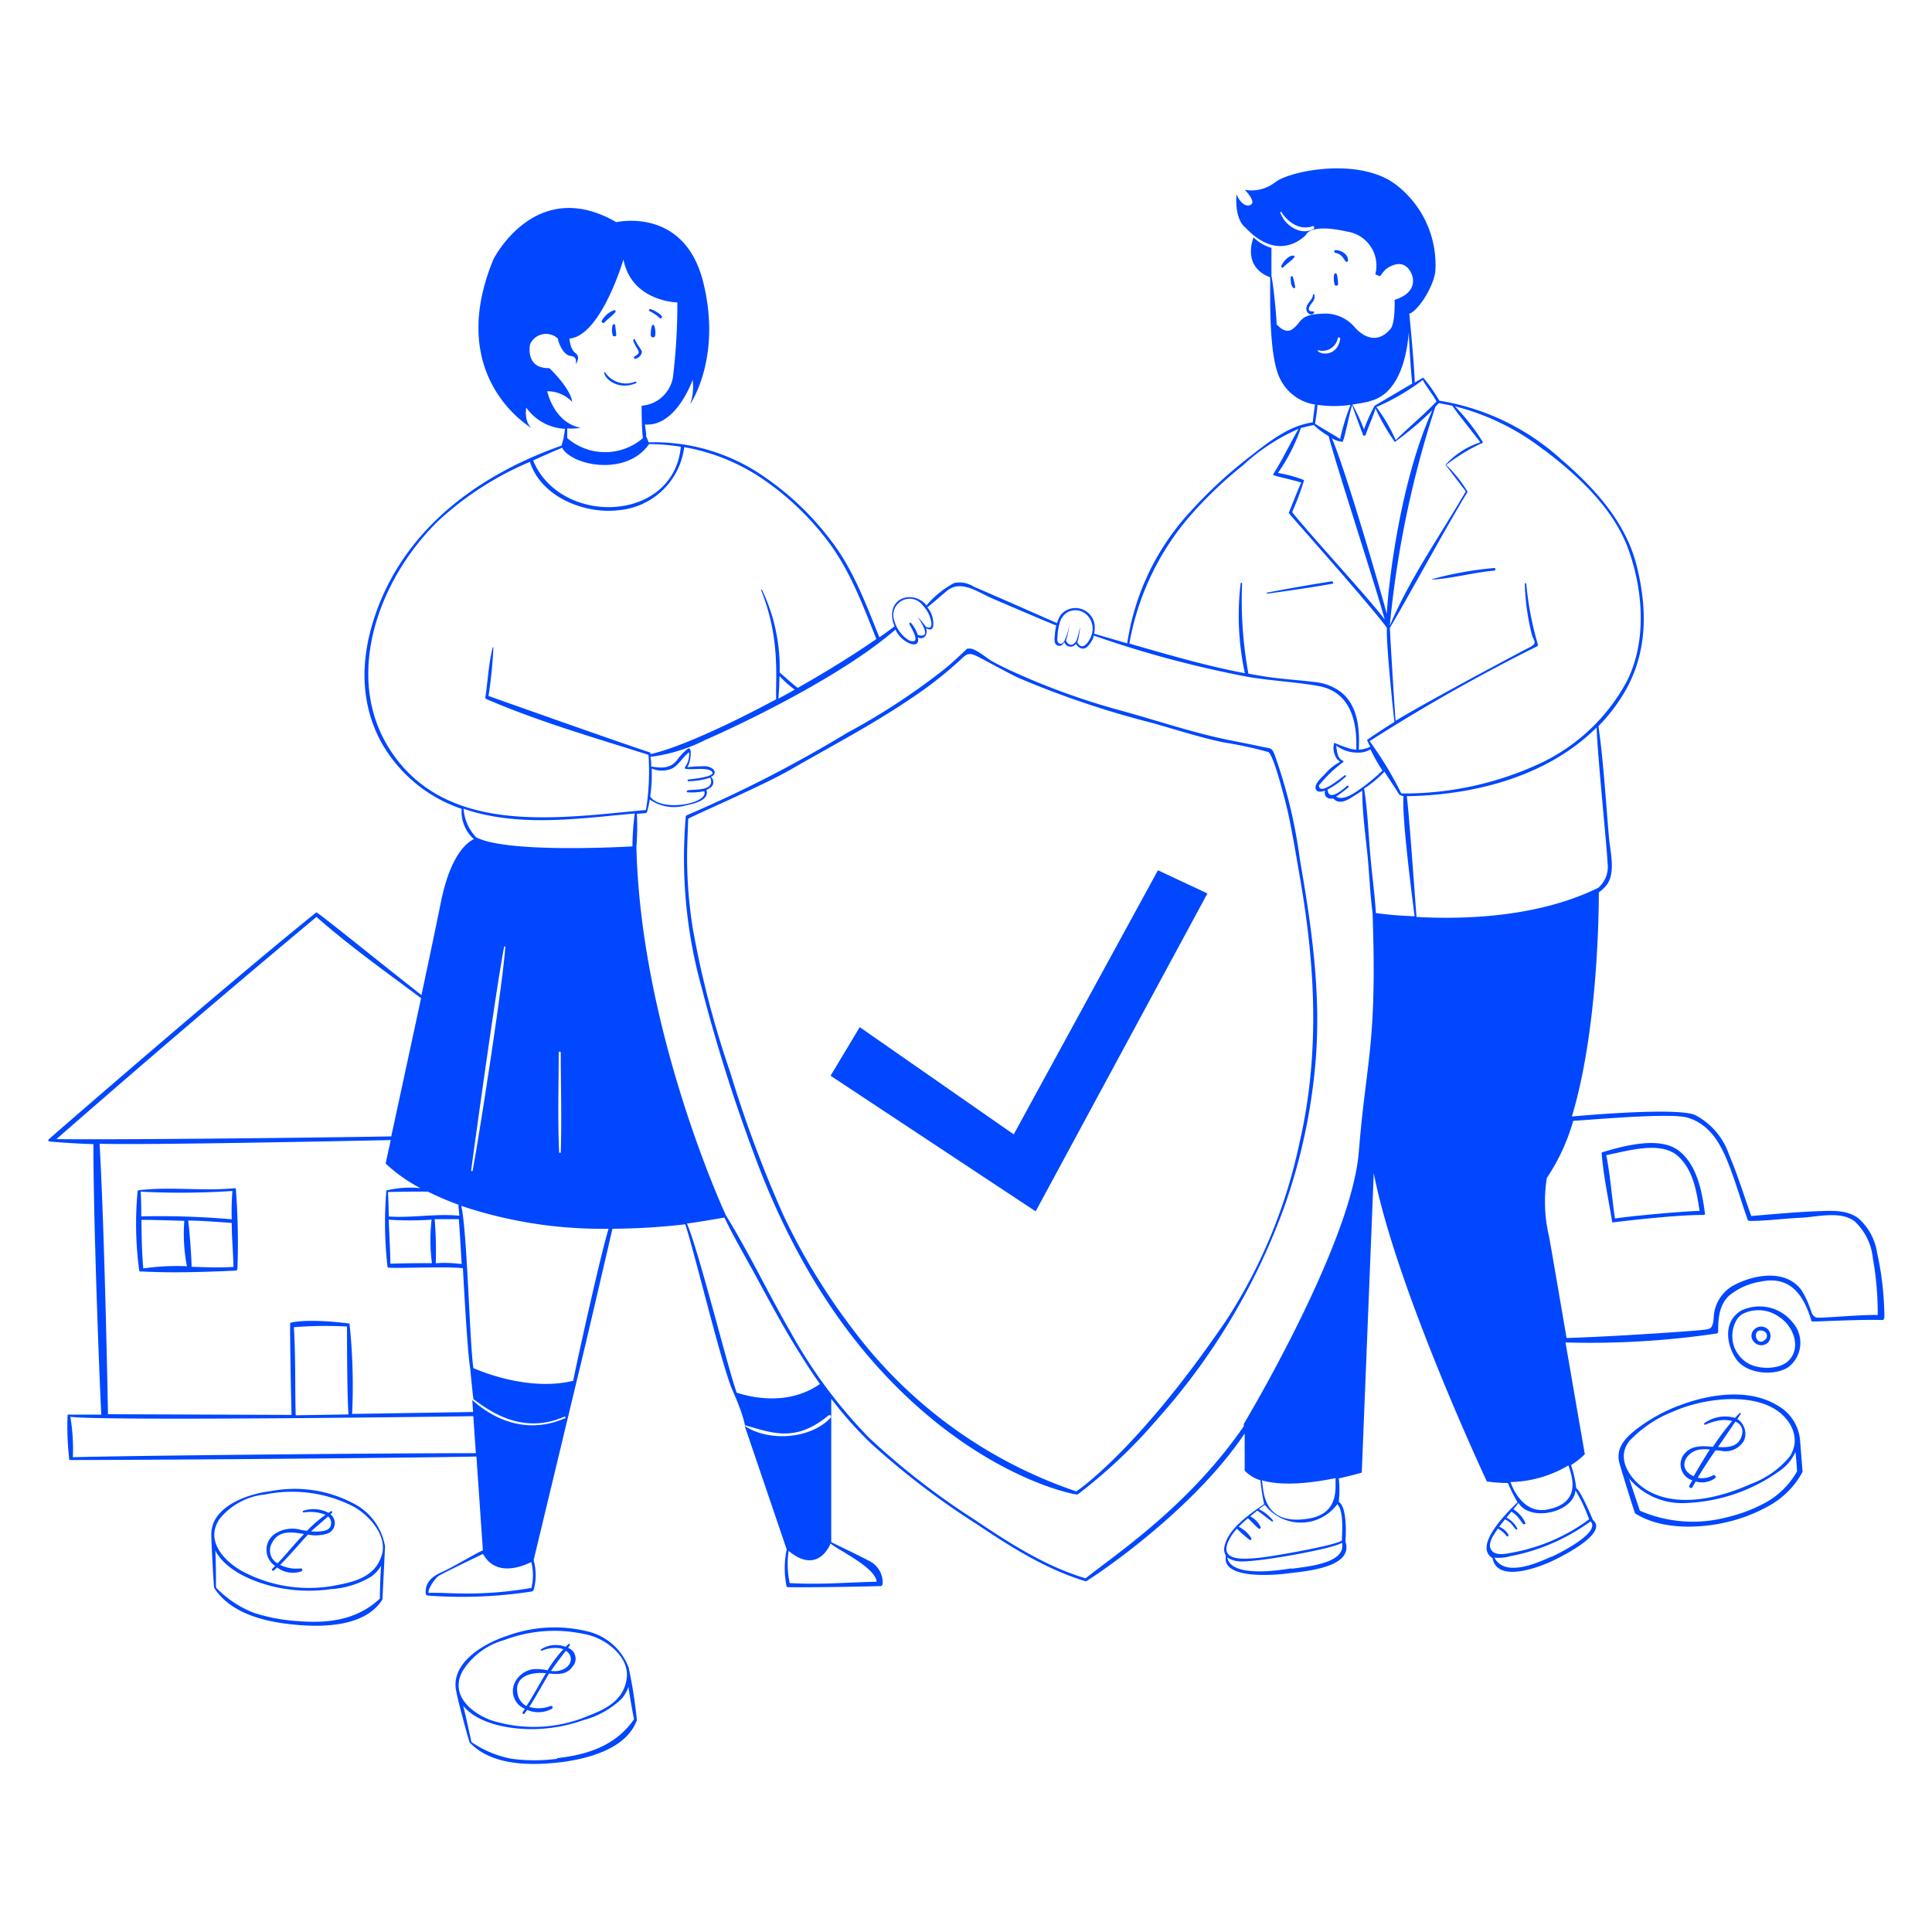 <svg xmlns="http://www.w3.org/2000/svg" viewBox="0 0 200 200" id="Insurance-4--Streamline-Milano"><desc>INSURANCE 4 Streamline Illustration: https://streamlinehq.com</desc><g fill="#0047ff"><path d="M136.05 30.49a0.07 0.07 0 0 0 -0.13 0c0 0.62 -0.9 1 -0.65 1.7 0.11 0.3 0.52 0.51 0.75 0.21a0.11 0.11 0 0 0 -0.07 -0.16h-0.11c-0.48 0 -0.48 -0.34 0.06 -1a0.85 0.85 0 0 0 0.15 -0.75zm2.12 -1.01c0.06 0.16 0.32 0.11 0.35 -0.05a3.94 3.94 0 0 0 -0.13 -1 0.14 0.14 0 0 0 -0.28 0 2.19 2.19 0 0 0 0.06 1.05zm-4.56 -0.77c0 0.31 0 0.92 0.31 1.11a0.11 0.11 0 0 0 0.16 -0.07 7.18 7.18 0 0 0 -0.22 -1c-0.02 -0.19 -0.25 -0.2 -0.25 -0.04zm-0.96 -1.21a0.13 0.13 0 0 0 0.23 0.14c0.15 -0.2 1 -0.79 1.1 -1a0.11 0.11 0 0 0 -0.08 -0.18c-0.55 -0.01 -1.03 0.61 -1.25 1.04zm5.62 -1.31c0.5 0.06 0.76 0.46 1 0.84a0.15 0.15 0 0 0 0.28 -0.08c0 -0.65 -0.71 -1.05 -1.3 -1.06 -0.18 -0.01 -0.17 0.28 0.02 0.3zm10 33.81c2.15 -0.13 4.26 -0.74 6.41 -0.93 0.17 0 0.17 -0.29 0 -0.27a36.6 36.6 0 0 0 -6.42 1.15l0.01 0.05zm-10.35 0.43c0.16 0 0.09 -0.27 -0.07 -0.25 -2.23 0.35 -4.47 0.75 -6.69 1.17 -0.06 0 0 0.11 0 0.11 2.27 -0.31 4.53 -0.64 6.76 -1.03zm-32.98 57L89 106.33l-3.02 5.03 21.23 14.04 17.78 -32.91 -5.12 -2.4 -14.93 27.34z" stroke-width="1"></path><path d="M131.93 78.08c-0.27 -0.68 -0.4 -0.59 -1.12 -0.74 -1.19 -0.26 -2.39 -0.49 -3.59 -0.73 -3.72 -0.75 -7.37 -2 -11 -3a72.75 72.75 0 0 1 -10.73 -3.8c-1 -0.44 -1.92 -0.87 -2.84 -1.39 -0.55 -0.32 -1.69 -1.32 -2.3 -1.28 -0.35 0 -0.18 0 -0.58 0.34 -0.75 0.7 -1.48 1.39 -2.27 2a69.32 69.32 0 0 1 -9.83 6.4 132.36 132.36 0 0 1 -16.54 8.5 0.19 0.19 0 0 0 -0.14 0.18 49.91 49.91 0 0 0 1.64 17.66 171.37 171.37 0 0 0 5.37 17.1c3.72 10.17 9.27 19.62 17.48 26.73 8.57 7.43 16 8.73 16.07 8.66a53.44 53.44 0 0 0 8.22 -7.76 67.44 67.44 0 0 0 13.08 -21.74 60 60 0 0 0 3.35 -15.48c0.56 -7 -0.44 -13.91 -1.65 -20.84a51.93 51.93 0 0 0 -2.62 -10.81zm2.64 40a54.23 54.23 0 0 1 -7.57 18.51c-9.19 13.54 -15.48 17.73 -15.58 17.8a48.24 48.24 0 0 1 -23.24 -16.92 65.2 65.2 0 0 1 -7.08 -11.67 126.23 126.23 0 0 1 -5.51 -14.8 99.16 99.16 0 0 1 -3.85 -14.76 46.26 46.26 0 0 1 -0.61 -8.06c0 -0.64 0.12 -3.42 0.11 -3.41 0.1 -0.17 7.45 -3.31 10.55 -5.07C86 77.26 90.36 75 94.4 72.24a39.4 39.4 0 0 0 5 -3.92c0.56 -0.52 0.78 -0.79 1.54 -0.48 0.53 0.21 3.67 2 4.77 2.45a94.68 94.68 0 0 0 13.62 4.56c2.43 0.69 4.86 1.48 7.33 2a41.38 41.38 0 0 1 4.64 1c0.57 0.36 1.71 4.91 2 6.11 0.54 2.48 0.94 5 1.37 7.48 1.51 8.92 1.92 17.75 -0.1 26.66zM65.65 36.94a0.12 0.12 0 0 0 0.08 0.2 0.83 0.83 0 0 0 0.72 -0.72c0 -0.17 -0.61 -0.92 -0.71 -1.26a0.09 0.09 0 0 0 -0.17 0c-0.09 0.29 0.59 1.11 0.55 1.33s-0.32 0.3 -0.47 0.45zm1.84 -3.24a3.05 3.05 0 0 0 -0.12 1c0 0.29 0.45 0.29 0.46 0a2.09 2.09 0 0 0 -0.11 -1 0.13 0.13 0 0 0 -0.23 0zm-4.07 -0.03a1.83 1.83 0 0 0 0 1c0 0.21 0.4 0.18 0.38 0s-0.07 -0.62 -0.11 -0.93a0.12 0.12 0 0 0 -0.27 -0.07zm-0.85 -0.28c0.16 -0.21 1 -0.87 1.12 -1.06a0.13 0.13 0 0 0 -0.12 -0.22 2.4 2.4 0 0 0 -1.26 1.07c-0.11 0.16 0.14 0.35 0.26 0.21zm4.72 -1.16a4.42 4.42 0 0 1 1 0.69 0.14 0.14 0 0 0 0.24 -0.1c0 -0.26 -1 -0.84 -1.27 -0.82a0.12 0.12 0 0 0 0.03 0.23zm-4.66 6.3h-0.09c0 0.64 1.42 1.94 3.31 1.13 0.09 0 0 -0.19 -0.07 -0.16a2.58 2.58 0 0 1 -3.15 -0.97zM24.32 123c-3.31 0.33 -6.7 -0.19 -10 0.22 0 0 -0.07 0.06 -0.07 0.09a35.63 35.63 0 0 0 0.16 8.19 0.15 0.15 0 0 0 0.22 0.12c3.22 0.17 6.59 0.06 9.82 -0.09 0.09 0 0.13 -0.2 0.13 -0.22a74.53 74.53 0 0 0 -0.16 -8.19 0.11 0.11 0 0 0 -0.1 -0.12zm-9.7 2.89c0 -0.84 0 -1.68 -0.06 -2.53a81.06 81.06 0 0 0 9.5 -0.07 26 26 0 0 0 -0.07 2.93 86.45 86.45 0 0 0 -9.37 -0.3zm0.21 5.39c-0.15 -1.67 -0.17 -3.33 -0.19 -5 1.48 0 3 0.06 4.44 0.1a17.65 17.65 0 0 0 0.27 4.7 24.29 24.29 0 0 0 -4.52 0.23zm5 -0.17c0 -0.89 -0.23 -4.07 -0.36 -4.76 1.49 0 4.51 0.25 4.52 0.25 0 1.52 0.15 3.05 0.18 4.55 -1.39 0.1 -2.86 0.03 -4.31 -0.01z" stroke-width="1"></path><path d="M194.32 129.7a6 6 0 0 0 -1.92 -3.57c-1.25 -0.95 -2.91 -0.79 -4.38 -0.74 -2.2 0.07 -6.73 0.5 -6.73 0.49 -0.76 -2.13 -1.43 -4.31 -2.31 -6.38a7.24 7.24 0 0 0 -3.52 -4.08c-1.62 -0.7 -9.22 -0.16 -12.74 0.16 2.65 -8.76 2.79 -20.87 2.79 -23.21a3.43 3.43 0 0 0 0.93 -0.93c0.79 -1.31 0.24 -3.33 0.12 -4.74 -0.34 -3.83 -0.55 -7.72 -1.09 -11.53a18.2 18.2 0 0 0 2.66 -3.45c2.42 -4.07 2.43 -8.6 1.31 -13.11s-4.28 -8 -7.83 -11.06A24.58 24.58 0 0 0 149 41.48a16.19 16.19 0 0 0 -1.67 -2.39l-0.88 0.51c0 -1.35 -0.56 -7.13 -0.56 -7.13 0.82 -0.22 2.44 -2.59 2.69 -4.33a10.43 10.43 0 0 0 -3.94 -8.92c-3.7 -3 -11 -1.59 -12.61 -0.37a4 4 0 0 1 -3.17 0.8s1.34 1.34 0.52 1.59 -1.38 -1.11 -1.38 -1.11c-0.19 2.72 0.9 3.4 0.9 3.4 3.59 3.86 6.3 0.77 6.3 0.77s0.37 -1.2 4.23 -0.33a3.56 3.56 0 0 1 2.94 4.43l0.49 0.2a5.52 5.52 0 0 1 0.62 -0.75c2.18 -1.51 2.74 0.78 2.74 0.78 0.44 1.86 -1.85 2.4 -1.85 2.4 0.06 2.58 -0.41 3 -0.41 3 -1.86 2.23 -3.75 -0.19 -3.75 -0.19a4 4 0 0 0 -3.4 -1.36c-2.36 0.1 -2 0.85 -3 1.58 -0.63 0.46 -1.27 -0.06 -1.66 -0.49 0 -0.85 -0.34 -4.18 -0.53 -5v-2.91a4.43 4.43 0 0 1 -1.86 -1.09c-1 3 1.13 3.92 1.72 4.13 0.07 0.91 -0.26 7.84 1 10.44a4.84 4.84 0 0 0 3.66 2.74c-0.11 0.59 -0.22 1.57 -0.24 1.84 -2.46 0.36 -4.45 1.94 -6.36 3.43a47 47 0 0 0 -6.35 5.85 25.61 25.61 0 0 0 -6.5 13.6l-3.43 -1a2.87 2.87 0 0 0 0.07 -0.67 2 2 0 0 0 -3.48 -1.33 2.62 2.62 0 0 0 -0.42 0.91s-5.74 -2.54 -8.61 -3.77a2.74 2.74 0 0 0 -2.06 -0.38 9.67 9.67 0 0 0 -2.87 2.34v-0.06c-1 -1.23 -3.2 -1.13 -3.52 0.66a2.86 2.86 0 0 0 0.24 1.53c-0.5 0.37 -1 0.76 -1.58 1.14 -1.4 -3.46 -2.73 -7.07 -5 -10a29.45 29.45 0 0 0 -6.74 -6.49 19.93 19.93 0 0 0 -12.14 -3.69l-0.26 -0.63c0 -0.41 -0.08 -0.82 -0.13 -1.22 3.25 0.27 4.94 -4.62 4.94 -4.62a5.44 5.44 0 0 1 -0.25 2.51s3.3 -4.74 1.35 -12.61 -9 -6.22 -9 -6.22c-8.37 -4.85 -12.72 3.84 -12.72 3.84 -5.1 12.34 4 17.5 4 17.5 -0.88 -0.66 -0.6 -2.14 -0.6 -2.14a5.2 5.2 0 0 0 4 2.19c0 0.31 -0.11 0.65 -0.14 1l-0.21 0.74c-8.71 3.07 -16.38 8.72 -19.37 17.78 -1.42 4.29 -1.51 8.75 0.65 12.82a15 15 0 0 0 8.38 7 3.83 3.83 0 0 0 1.27 3.14c-0.68 0.31 -2.43 1.57 -3.43 6.57 -0.41 2.06 -1.17 5.66 -2 9.57 -4.37 -3.42 -10.79 -8.64 -10.89 -8.56 -9.38 7.55 -27.69 23.47 -27.69 23.49a0.13 0.13 0 0 0 0.07 0.23c1.51 0.13 3 0.22 4.55 0.27 0 9.29 0.78 28 0.82 28H7a28.43 28.43 0 0 0 0.18 4.7c6.9 0 32.89 -0.18 42.14 -0.36 0.3 4.41 0.67 9.71 0.67 9.71 -0.61 0.24 -3.23 1.8 -4.05 2.16 -1.1 0.48 -2 1.07 -1.86 2.4a0.46 0.46 0 0 0 0.17 0.12 47.61 47.61 0 0 0 10.8 -0.42 0.35 0.35 0 0 0 0.19 -0.15 5.69 5.69 0 0 0 0 -3.09l4.47 -18.6c0.66 -2.63 3.09 -13.12 3.69 -15.71a68.93 68.93 0 0 0 7.54 -0.46c1 3.06 3.8 14.76 4.92 17.26s1.24 3.53 1.26 3.54c2.85 0.8 5.21 1.81 8.63 -1a0.16 0.16 0 0 1 0.23 0.23c-2.06 2.21 -6.41 2.5 -8.89 0.84l4.35 12.79a9.29 9.29 0 0 0 0 3.88c0 0.08 6.54 0 9.75 -0.09 0.1 0 0.18 -0.2 0.18 -0.22a2.49 2.49 0 0 0 -1.43 -2.4c-0.58 -0.33 -3.19 -1.58 -3.89 -1.93V144.8a39.92 39.92 0 0 0 4.11 4.62 80.7 80.7 0 0 0 11 8.39c3.5 2.35 7.19 4.68 11.26 5.89 0.08 0 10.76 -6.86 16.43 -15.31v3.85a3.86 3.86 0 0 0 1.63 1 22.28 22.28 0 0 0 0.38 2.47c-1.46 1 -3.71 2.52 -4.09 4.34a1.25 1.25 0 0 0 0.14 1c-0.52 2.49 5.09 2 6.29 1.84 1.56 -0.21 7 -0.52 6.08 -3.31 0 0 0.29 -3.5 -0.69 -4.11a11 11 0 0 0 0 -2.43c1.4 -0.3 2.38 -0.6 2.38 -0.6l1.24 -31c2.31 11.9 11.71 31.92 11.71 31.92a15.34 15.34 0 0 0 2.18 0.16 14.85 14.85 0 0 0 1 2c-0.77 0.73 -4.71 4.49 -2.59 5.78 0.46 2.46 4.33 1.09 5.76 0.48 0.9 -0.38 6.36 -3 4.63 -4.43 0 0 -1.29 -3.11 -1.73 -3.28a10.57 10.57 0 0 0 -0.54 -2.4 8.42 8.42 0 0 0 1.43 -1.13s-1 -5.77 -2 -11.57a89.21 89.21 0 0 0 15.67 -0.93c0.07 0 0.12 -0.1 0.13 -0.17 0 -1.34 0.09 -2.76 1.13 -3.74a6.84 6.84 0 0 1 3.23 -1.45c3.16 -0.68 4.52 1.44 5.32 4.11 0 0.07 4.95 -0.23 7.35 -0.14 0.13 0 0.18 -0.28 0.18 -0.31a31.52 31.52 0 0 0 -0.75 -6.64zM136 23.69c-1.34 0.77 -3.05 -0.38 -3.46 -1.69 0 -0.07 0.08 -0.12 0.12 -0.05 0.32 0.58 1.6 2.06 3.26 1.45 0.08 -0.05 0.19 0.22 0.08 0.29zm23.87 22.9c3.5 2.66 7.18 6.06 8.7 10.28s1.94 9.47 -0.15 13.64a19.69 19.69 0 0 1 -9.1 8.57 33.45 33.45 0 0 1 -14.18 3.06 0.11 0.11 0 0 0 -0.08 0 36.68 36.68 0 0 0 -3.28 -5.42 187.63 187.63 0 0 1 17.37 -9.83 0.13 0.13 0 0 0 0.06 -0.14 32.57 32.57 0 0 1 -1.21 -6.31c0 -0.09 -0.15 -0.1 -0.15 0a24.15 24.15 0 0 0 0.68 5.07c0.2 0.86 0.68 1 -0.06 1.43 -1.44 0.75 -10.83 5.74 -14 7.68 -0.14 -1.7 -0.61 -9.6 -0.59 -9.62 1.37 -2.29 6.56 -11.73 8 -14a0.12 0.12 0 0 0 0 -0.17 13.73 13.73 0 0 0 -2.17 -2.7 19 19 0 0 1 3.6 -2.21c0.11 0 0.24 -0.09 0.16 -0.21a21.4 21.4 0 0 0 -2.86 -3.65 24.92 24.92 0 0 1 9.23 4.53zm-20.4 34.74c-1.89 1.69 -2 0.72 -2.05 0.41a9 9 0 0 0 1.93 -1.38s-0.06 -0.16 -0.11 -0.12c-0.41 0.28 -2.7 2.21 -2.7 1.06a13.78 13.78 0 0 1 2.56 -2.45c-0.14 -0.27 -0.64 0 -0.77 -1.67a3.6 3.6 0 0 0 2.19 0.73 2.37 2.37 0 0 0 1.35 -0.34 19.25 19.25 0 0 0 1.24 2.2 20.41 20.41 0 0 1 -2 1.69c-0.63 0.44 -2 1.53 -2.8 1a12.73 12.73 0 0 0 1.32 -1c0.02 -0.06 -0.13 -0.18 -0.19 -0.13zM150.35 42c0.37 0.61 2.38 3.09 2.89 3.79a8.33 8.33 0 0 0 -3.6 2.33l2.1 2.75c-2.66 4.57 -5.79 9 -7.87 13.91a104.38 104.38 0 0 1 4.72 -22.67l0.36 -0.38 1.4 0.27zm-3.07 -2.68c0.41 0.78 1 1.44 1.43 2.24 -1.34 1.4 -2.82 2.62 -4.23 4a16.74 16.74 0 0 0 -2 -3.42 23.51 23.51 0 0 0 4.8 -2.8zm-5.58 2.23c3.15 -0.69 3.94 -4.71 4.14 -7.17 0 0.5 0.2 4 0.35 5.26a0.15 0.15 0 0 0 0 0.07L142.3 42a17.12 17.12 0 0 0 -1.1 2.46 19.78 19.78 0 0 0 -1.2 -2.59c0.57 -0.07 1.12 -0.17 1.7 -0.3zm-0.63 3.36a0.16 0.16 0 0 0 0.32 0.06c0.3 -0.91 0.74 -1.79 1 -2.7a21.3 21.3 0 0 0 2 3.48 32.39 32.39 0 0 0 3.89 -3.29c-3.29 7.27 -4.53 17.67 -4.72 21.09 -0.8 -3 -4.37 -15.22 -5.69 -18.19a2.59 2.59 0 0 0 1.11 0.38c0.25 -0.43 0.72 -3.07 1 -3.8 0.02 0.15 0.86 2.4 1.09 2.99zm-4.63 -8.66a1.62 1.62 0 0 0 2.05 -1.25c0 -0.13 0.27 -0.06 0.25 0.07 -0.29 1.83 -2 1.69 -2.33 1.25 -0.02 -0.01 0 -0.05 0.03 -0.05zm-0.06 5.66a12 12 0 0 0 3.43 0 22.18 22.18 0 0 0 -1.08 3.53c-0.3 -0.2 -2.06 -1.22 -2.6 -1.58 0.01 -0.02 0.21 -1.23 0.25 -1.93zM136 44a8.66 8.66 0 0 0 1.54 1.15c0.87 3.33 5 15.94 5.81 19 -1.25 -1.78 -7.92 -9 -9.59 -11.14A27.84 27.84 0 0 0 135 49.7a13.61 13.61 0 0 0 -2.71 -0.74 18.66 18.66 0 0 0 2.37 -4.64c0.41 -0.14 1.34 -0.32 1.34 -0.32zm-19.09 22.62a27.54 27.54 0 0 1 6.49 -13.45 42.86 42.86 0 0 1 5.27 -5 20.81 20.81 0 0 1 5.76 -3.78c-0.87 1.49 -1.7 3.27 -2.65 4.73 -0.08 0.13 2.07 0.54 2.93 0.84 -0.19 0.32 -1.05 2.54 -1.3 3.14 0 0.07 8.6 9.7 10.17 11.91 -0.13 1.54 0.76 9.72 0.77 9.73 -0.93 0.57 -1.92 1.22 -2.81 1.84 -0.08 0 0.22 0.53 0.31 0.72a2.87 2.87 0 0 1 -1.19 0.3c0.11 -2.13 -0.08 -4.6 -1.9 -6a5.41 5.41 0 0 0 -2.72 -1c-1.59 -0.2 -3.18 -0.29 -4.77 -0.52 -0.68 -0.1 -1.37 -0.22 -2.05 -0.35v-0.06a42.38 42.38 0 0 1 -0.64 -9.27c0 -0.08 -0.13 -0.11 -0.15 0a28.18 28.18 0 0 0 0.44 9.29c-4.07 -0.77 -8 -1.93 -12 -3.08zm-7.25 -2a1.94 1.94 0 0 1 0.75 -1.18 1.7 1.7 0 0 1 2 0.12 2 2 0 0 1 0.59 2.17c-0.14 0.47 -0.89 1.86 -1.49 0.75a1.84 1.84 0 0 0 0.09 -0.25 11.94 11.94 0 0 0 0.22 -1.31c-0.12 0.4 -0.19 0.83 -0.33 1.22a0.9 0.9 0 0 1 -0.46 0.58c-0.32 0.11 -0.56 -0.14 -0.68 -0.41a7.58 7.58 0 0 0 0.35 -1.85 5.49 5.49 0 0 1 -0.52 1.9c-0.2 0.36 -0.58 0.4 -0.71 0a1.14 1.14 0 0 1 0 -0.41 6.16 6.16 0 0 1 0.19 -1.34zm-14.18 -2c0.09 0.09 0.17 0.19 0.26 0.3a0.08 0.08 0 0 0 0.05 0.07 3 3 0 0 1 0.48 0.89c0.13 0.4 0.4 1.39 -0.43 1a8.41 8.41 0 0 0 -0.83 -1s-0.06 0 0 0c0.18 0.32 1.61 2.29 0 1.85a3.66 3.66 0 0 0 -0.72 -1.26 0.1 0.1 0 0 0 -0.15 0.12c0.2 0.46 1.32 2.18 0 1.72a3.39 3.39 0 0 1 -1.54 -2 1.69 1.69 0 0 1 2.88 -1.7zM56.65 40.5a3.55 3.55 0 0 1 2.58 1.1c-0.18 -1.44 -2.36 -3.49 -2.36 -3.49 -2.55 0.06 -2 -2.46 -2 -2.46a1.8 1.8 0 0 1 2.89 -0.59c0 0.31 0.54 1.73 1.32 1.79s0.5 0.88 0.5 0.88 0.58 -0.75 0 -1.17 -0.63 -1.51 -0.63 -1.51c3.28 -0.3 5.59 -8.19 5.59 -8.19 0.84 4.37 5.58 4.45 5.58 4.45a62.52 62.52 0 0 1 -0.46 7.76A3.55 3.55 0 0 1 66.42 42s0 2.62 0.14 3.35a6 6 0 0 1 -7.84 0v-1a6.19 6.19 0 0 0 1.39 -0.06c-2.8 -0.55 -3.46 -3.79 -3.46 -3.79zm1.54 5.85c1 1.86 6.67 3 9 -0.38a21.07 21.07 0 0 1 3.29 0.28c-0.77 7.93 -12.5 8.21 -15.29 1.42 0.97 -0.46 1.98 -0.89 3 -1.32zM40.63 78c-5.35 -7.76 -1.39 -18.21 4.86 -24.19a32.6 32.6 0 0 1 9.37 -6c1.14 3.63 5.67 5.45 9.24 5a7.49 7.49 0 0 0 6.73 -6.52 20.8 20.8 0 0 1 8 3.21 28.67 28.67 0 0 1 6.66 6.25c2.42 3.07 3.79 6.79 5.23 10.4 -2.41 1.67 -5.24 3.42 -8.14 5.06 -0.5 -0.38 -1.64 -1.39 -1.87 -1.6a18.65 18.65 0 0 0 -1.84 -8.57h-0.1c2.06 5.09 1.49 9.35 1.58 11.35 -5.28 2.84 -10.38 5.11 -13 5.67 0 0 0 -0.15 -0.08 -0.17 -4.19 -1.39 -16.68 -5.84 -16.7 -5.84a48.21 48.21 0 0 0 0.51 -5.05s-0.08 0 -0.08 0.06c-0.43 1.65 -0.49 3.44 -0.76 5.13a0.16 0.16 0 0 0 0.07 0.16c5.44 2.35 11.18 4 16.82 5.79a24.94 24.94 0 0 1 -0.26 5.71c-8.87 0.81 -20.34 2.7 -26.24 -5.85zm41.64 -6.61c-0.56 0.32 -1.13 0.63 -1.69 0.93 0.06 -0.75 0.1 -1.54 0.11 -2.35a10.15 10.15 0 0 0 1.58 1.42zm-14.81 8.17a2.69 2.69 0 0 0 2.1 0c0.74 -0.39 1.11 -1.2 1.78 -1.69a2.35 2.35 0 0 1 -0.42 1.54c-0.07 0.09 0 0.2 0.14 0.19 0.68 0.1 2.09 -0.17 2.58 0.23 0.69 0.55 -1.77 0.79 -2.4 0.87 -0.1 0 -0.07 0.16 0 0.17a7.55 7.55 0 0 0 2.29 -0.37c0.59 1.5 -1.9 1.16 -2.37 1.33a0.1 0.1 0 0 0 0 0.19 6.38 6.38 0 0 0 1.74 -0.12c0.53 1.25 -4.36 2.23 -5.59 0.57a16.41 16.41 0 0 0 0.15 -2.91zM52.19 98c0 -0.06 0.13 0 0.12 0 -0.25 3.8 -2.65 19.26 -3.38 23.17 0 0.11 -0.18 0.06 -0.16 0 0.52 -3.86 2.66 -19.33 3.42 -23.17zm-7.95 25.33a29.3 29.3 0 0 0 3.22 1.38c0 0.29 0.06 0.69 0.09 1.14 -2.48 -0.24 -4.84 0.25 -7.31 0.08 0 -0.89 -0.07 -2.53 -0.07 -2.53 0.67 -0.02 2.56 -0.06 4.07 -0.04zm0.73 2.88h2.53c0.09 1.21 0.19 2.87 0.29 4.65a12.64 12.64 0 0 0 -2.68 -0.09 40.43 40.43 0 0 0 -0.11 -4.53zm-0.25 4.55c-0.11 0 -3 0 -4.31 0.06 0 -1.2 -0.17 -4.24 -0.17 -4.56a33.14 33.14 0 0 0 4.44 0 18 18 0 0 0 0.04 4.53zM5.84 117.92c9 -7.86 17.72 -15.32 26.92 -23 3.41 3 7.17 5.68 10.83 8.41 -1.13 5.25 -2.37 11 -3.09 14.31 -9.21 0.16 -29.03 0.36 -34.66 0.28zm1.7 32.93a19.5 19.5 0 0 0 -0.26 -4.18c3.35 0.4 33.46 0.06 41.72 -0.07 0.06 1 0.16 2.35 0.26 3.83 -9.26 0 -34.9 0.24 -41.72 0.42zm22.88 -13.46a42.09 42.09 0 0 1 5.5 -0.07s0 7.48 0.16 9.1l-5.47 0.09c-0.08 -3.13 0 -6.01 -0.19 -9.12zm24.54 27c-5.56 0.95 -8.85 0.4 -10.6 0.51 -0.07 -0.45 0.67 -1.48 1 -1.73s4.64 -2.31 4.64 -2.31c1.35 2.45 4.14 1.27 5 0.84a5.59 5.59 0 0 1 0 2.73zm3.51 -17.57c-3.44 1.51 -6.85 0.56 -9.58 -1.89l0.08 1.24 -12.52 0.2a61.53 61.53 0 0 0 -0.27 -9.36s-4.24 -0.57 -6.13 -0.07c-0.06 0 0.05 6.4 0.13 9.53l-19 -0.07s-0.34 -18.71 -0.87 -28c4.26 0.13 21.45 -0.2 30.14 -0.38l-0.53 2.43a16.66 16.66 0 0 0 3.6 2.55 10.29 10.29 0 0 0 -3.53 0.24 0.13 0.13 0 0 0 0 0.07 40.69 40.69 0 0 0 0.12 7.8s0.07 0.12 0.12 0.12c1.24 0.08 6.23 -0.15 7.69 0.06 0.23 4.13 0.5 8.8 0.76 10.4 0 0 0.29 3.13 0.34 3.16 1.41 1 4.89 3.79 9.4 1.8 0.09 -0.07 0.18 0.16 0.05 0.21zm0.85 -3.88C55 144 50.2 142.16 49 141.62c-0.4 -2.92 -0.64 -14.19 -1.25 -16.79A45.84 45.84 0 0 0 63 127.2c-0.78 2.5 -3.13 13.07 -3.68 15.8zm-1.48 -34a0.11 0.11 0 0 1 0.21 0c0 3.44 0.11 6.89 0 10.33 0 0.1 -0.16 0.1 -0.17 0 -0.15 -3.39 -0.05 -6.84 -0.04 -10.27zm7.63 -21.32c-2.24 0.12 -13 0.62 -16.09 -0.9h-0.05a4.78 4.78 0 0 1 -1.34 -3c0.42 0.15 0.86 0.28 1.29 0.4 5.39 1.41 11 0.58 16.43 0.09a27.21 27.21 0 0 0 -0.24 3.46zm10.77 56.49c-1 -2.87 -3.92 -14.68 -5.13 -17.45 1 -0.12 3.13 -0.49 3.88 -0.62 1 2.09 2.2 4.11 3.3 6.14s2.27 4.21 3.48 6.26c1 1.65 2 3.27 3.11 4.83 -3.35 2.35 -7.32 1.33 -8.64 0.89zm14.51 19.63c-3.17 0.07 -5.69 0.32 -9 0.14a9.38 9.38 0 0 1 -0.11 -3.33c3.1 2.57 4.34 -0.77 4.34 -0.77 0.69 0.64 4.74 2.51 4.77 4.01zm39.88 -10.5c2.25 0.66 5.42 0.23 7.64 -0.23 -0.1 0.83 0.55 3.82 -3.12 4.24 -4.58 0.59 -4.32 -3.18 -4.52 -3.96zm3.08 9.11c-1.27 0.21 -6.31 1 -6.66 -1.13a2.43 2.43 0 0 0 1.28 0.41c1.74 0.14 10.11 -1.38 10.58 -1.94 0.53 2.21 -3.83 2.49 -5.2 2.71zm5.2 -2.88c-0.53 0.49 -7.41 1.71 -8.83 1.82s-3.92 0.33 -2.87 -1.84a5.37 5.37 0 0 1 0.83 -1.2 14.56 14.56 0 0 0 1.31 1.15c0.12 0.08 0.24 -0.06 0.18 -0.18a3.14 3.14 0 0 0 -1.3 -1.17c0.29 -0.3 0.62 -0.6 0.95 -0.88 0.2 0.16 0.91 0.94 1.13 1.07a0.13 0.13 0 0 0 0.19 -0.15 2.34 2.34 0 0 0 -1.08 -1.12l0.73 -0.59c0.53 0.34 1 0.76 1.52 1.12 0.07 0 0.16 0 0.11 -0.1a4.27 4.27 0 0 0 -1.46 -1.17 6.82 6.82 0 0 1 0.62 -0.45 4.69 4.69 0 0 0 7.5 -0.07c0.72 0.76 0.47 3.16 0.47 3.81zm1.75 -40.21c-0.76 9.57 -11.9 28.14 -11.9 28.14v0.24C123 156 115.35 161 112.38 163.39c-4.18 -1.25 -7.94 -3.68 -11.53 -6.1A76.09 76.09 0 0 1 90 148.87a50.79 50.79 0 0 1 -8.14 -10.94c-2.32 -4 -4.28 -8.18 -6.7 -12.09 -1 -2.14 -8.87 -20.16 -9.28 -38.19a25.82 25.82 0 0 0 0.05 -3.4l0.94 -0.08A0.31 0.31 0 0 0 67 84a10.1 10.1 0 0 0 0.26 -1.24 4.38 4.38 0 0 0 3.71 0.62c0.73 -0.16 2.53 -0.5 2.16 -1.61a1.41 1.41 0 0 0 0.32 -0.17 0.72 0.72 0 0 0 0.15 -1.18c0.36 -0.18 0.52 -0.43 0.24 -0.78a1.4 1.4 0 0 0 -1.09 -0.31 10.66 10.66 0 0 0 -1.6 0.1c0.36 -0.5 0.55 -2.22 0.06 -1.92a5.43 5.43 0 0 0 -1.16 1.23c-0.75 0.86 -1.62 0.77 -2.64 0.61 0 -0.35 0 -0.7 -0.09 -1a17.37 17.37 0 0 0 5.77 -1.79c2.34 -1 13.69 -6.23 19.61 -11.39a2.77 2.77 0 0 0 1.64 1.5c0.66 0.15 0.78 -0.23 0.68 -0.71a0.55 0.55 0 0 0 0.85 -0.29 0.94 0.94 0 0 0 0 -0.64c0.36 0.19 0.62 0.22 0.73 -0.21a2.6 2.6 0 0 0 -0.6 -1.95c0.71 -0.56 1.37 -1.17 2.07 -1.74 1.43 -1.14 3.18 0.19 4.61 0.8 2.18 0.94 6.64 2.85 6.67 2.81a6.56 6.56 0 0 0 -0.14 0.81c0 0.37 -0.21 1.08 0.27 1.27 0.31 0.12 0.54 -0.06 0.7 -0.36a0.67 0.67 0 0 0 1 0.38 0.86 0.86 0 0 0 0.2 -0.18c0.27 0.44 0.77 0.68 1.18 0.28a2.51 2.51 0 0 0 0.68 -1.14 110.73 110.73 0 0 0 15.58 4.2c2.51 0.47 5.07 0.56 7.58 1 3.38 0.57 4.11 3.62 4 6.6a3.28 3.28 0 0 1 -0.72 -0.12 13.91 13.91 0 0 1 -1.52 -0.57s-0.06 0 -0.06 0.06a1.87 1.87 0 0 0 0.09 1.19 1.24 1.24 0 0 0 0.55 0.7 5.14 5.14 0 0 0 -1.55 1.24c-0.29 0.3 -1.1 1 -1 1.5s0.62 0.36 1 0.25a0.58 0.58 0 0 0 0.54 0.82h0.31c0.62 0.7 1.52 0.12 2.15 -0.29l0.83 -0.53c0 2.39 0.37 4.79 0.59 7.17 0.16 1.83 0.24 3.69 0.48 5.52 0.48 13.74 -0.68 15.22 -1.43 24.77zm1.77 -24.79c-0.13 -2 -0.41 -4 -0.58 -6 -0.2 -2.27 -0.28 -4.59 -0.64 -6.84a11.16 11.16 0 0 0 2.11 -1.75c0.51 0.81 1.05 1.6 1.53 2.37a1.3 1.3 0 0 0 0.44 0.17c-0.18 2 0.79 9.69 1.15 12.43 -1.94 -0.06 -3.38 -0.24 -4.01 -0.33zm4.2 0.4c-0.21 -2.78 -0.75 -10.45 -1 -12.45 7.06 -0.11 14.56 -2.06 19.65 -7.11 0.11 3.12 1.08 12.46 1.13 14a2.87 2.87 0 0 1 -0.95 2.59c-6.3 3.1 -14.02 3.29 -18.83 3.02zm14 66.26c-1.61 0.73 -4.85 2.15 -5.93 0.12a4.67 4.67 0 0 0 1.68 -0.16 20.72 20.72 0 0 0 8.28 -3.6c1.09 1.19 -3.4 3.38 -4.08 3.69zm3.93 -3.89a19.09 19.09 0 0 1 -7.83 3.45c-0.89 0.18 -2.32 0.53 -2.5 -0.66a2.21 2.21 0 0 1 0.46 -1.21c0.11 -0.2 0.24 -0.39 0.37 -0.58a2.78 2.78 0 0 1 0.92 0.79c0.11 0.08 0.21 -0.07 0.17 -0.17a2 2 0 0 0 -0.95 -0.81c0.19 -0.26 0.39 -0.51 0.59 -0.76 0.71 0.29 0.9 0.85 1.11 1s0.18 0 0.15 -0.11a2.66 2.66 0 0 0 -1.1 -1.08l0.51 -0.62c0.76 0.47 1 1.08 1.22 1.29 0.09 0.07 0.27 0 0.22 -0.13a3.29 3.29 0 0 0 -1.23 -1.4l0.53 -0.66c1.18 2 5.72 1 5.89 -1.3a17.09 17.09 0 0 1 1.42 3.01zm-2.2 -5.56c0.2 0.74 1.65 3.89 -2.22 4.59 -2.69 0.49 -3.72 -2.72 -3.78 -2.85a12.19 12.19 0 0 0 5.95 -1.69zm25.64 -15.3c-0.47 -0.21 -0.47 -0.61 -0.64 -1a9 9 0 0 0 -0.89 -1.85c-1.65 -2.2 -5 -1.6 -7.13 -0.4a4 4 0 0 0 -1.92 3 7.22 7.22 0 0 1 -0.08 0.8c-0.19 0.67 -0.34 0.65 -1.06 0.74 -0.93 0.12 -9.35 0.7 -14.11 0.84 -0.75 -4.38 -1.49 -8.72 -1.81 -10.49a15.59 15.59 0 0 1 -0.23 -6.08 20.9 20.9 0 0 0 2.73 -5.91c3.11 -0.21 10 -0.81 11.76 -0.35 2.19 0.6 3.36 2.46 4.17 4.44s1.43 4.18 2.13 6.15c0 0.08 0.21 0.12 0.24 0.12 1.74 0 3.52 -0.25 5.26 -0.33s4.08 -0.74 5.56 0.36a6.07 6.07 0 0 1 1.9 3.86 31.88 31.88 0 0 1 0.5 5.85c-1.76 -0.06 -6.1 0.38 -6.38 0.25z" stroke-width="1"></path><path d="M185.17 141.5a3.19 3.19 0 0 0 0.4 -4.61 4.39 4.39 0 0 0 -5.3 -1.23c-2.06 1.22 -1.44 3.79 -0.5 5.09 1.08 1.48 3.92 1.75 5.4 0.75zm-4.74 -5.5a3.66 3.66 0 0 1 3.78 0.35c1.4 0.91 2.28 3.07 1 4.45 -1 1.07 -3.42 1 -4.53 0.15 -2.14 -1.61 -1.36 -4.41 -0.25 -4.95z" stroke-width="1"></path><path d="M183 139a1 1 0 0 0 0 -1.4 1 1 0 0 0 -1.37 0 0.89 0.89 0 0 0 -0.07 1.3 1 1 0 0 0 1.44 0.1zm-0.41 -1.19a0.51 0.51 0 0 1 0.21 0.8c-1.01 1.07 -1.6 -1.26 -0.23 -0.82zm-8.8 -18.69c-2 -1.54 -5.78 -0.48 -7.91 0.16a0.09 0.09 0 0 0 -0.08 0.09c0.18 2.35 0.73 4.85 1.1 7.18 0 0 6.27 -0.79 9.38 -0.78 0.08 0 0.23 0 0.22 -0.11 -0.29 -2.24 -0.8 -5.06 -2.71 -6.54zm-6.61 7c-0.33 -2.16 -0.47 -4.39 -0.9 -6.54 2.11 -0.4 5.61 -1.53 7.42 0.1 1.58 1.41 1.94 3.69 2.24 5.68 -1.46 0 -7.3 0.54 -8.76 0.78zm16.76 19.34c-2.9 -1.75 -6.92 -1.16 -10 0a17.09 17.09 0 0 0 -4.51 2.47c-1.07 0.83 -2.07 1.8 -1.85 3.25 0 0.22 1.65 5.47 1.68 5.48 2.67 1.71 6.63 1.6 9.59 0.89a16.39 16.39 0 0 0 4.67 -1.9 8.74 8.74 0 0 0 3.08 -3.28s-0.26 -3.33 -0.27 -3.41a4.56 4.56 0 0 0 -2.39 -3.5zm-15.25 3.69a12.48 12.48 0 0 1 4.45 -3c3.22 -1.43 7.82 -1.91 10.49 -0.34 1.73 1 2.89 3.11 1.62 5a9.51 9.51 0 0 1 -4 2.81c-3.15 1.41 -7.52 2.54 -10.71 0.67 -1.71 -1 -3.36 -3.29 -1.85 -5.14zm14.17 6.35a16.08 16.08 0 0 1 -4.1 1.57 13.81 13.81 0 0 1 -9 -0.68s-0.75 -2.24 -1.12 -3.34a7.12 7.12 0 0 0 5.66 2.55 17.79 17.79 0 0 0 9.79 -3.24 4.73 4.73 0 0 0 1.77 -2.05c0.09 0.64 0.17 1.95 0.17 2a8.41 8.41 0 0 1 -3.17 3.19z" stroke-width="1"></path><path d="m175.19 153.24 -0.3 0.53c-0.11 0.2 0.2 0.38 0.31 0.18l0.34 -0.59a2.28 2.28 0 0 0 2 -0.34c0.17 -0.13 0 -0.39 -0.22 -0.29a2.31 2.31 0 0 1 -1.57 0.25c0.58 -1 1.2 -1.91 1.83 -2.83 0.23 0 0.46 0 0.7 0.06a2.2 2.2 0 0 0 2.28 -1.13A1.84 1.84 0 0 0 180 147l-0.15 -0.1 0.34 -0.52a0.07 0.07 0 0 0 -0.11 -0.09c-0.16 0.16 -0.32 0.32 -0.47 0.49a3.73 3.73 0 0 0 -3.16 0.53c-0.09 0.06 0 0.22 0.08 0.18a6 6 0 0 1 1.6 -0.47 3.09 3.09 0 0 1 1.19 0.09 25.68 25.68 0 0 0 -2 2.67c-1.05 -0.11 -2.26 -0.19 -3 0.78a1.72 1.72 0 0 0 0.87 2.68zm4.45 -6.07a1.08 1.08 0 0 1 0.71 1.26c-0.26 1.34 -1.42 1.45 -2.5 1.36 0.6 -0.87 1.2 -1.74 1.79 -2.62zm-3.64 2.88a4.51 4.51 0 0 1 1 0c-0.59 0.91 -1.14 1.85 -1.67 2.77 -1.82 -0.82 -0.76 -2.6 0.67 -2.77zM65.07 172.61a6 6 0 0 0 -4.14 -3.7 14.21 14.21 0 0 0 -8.42 0.43c-2.34 0.74 -6 2.81 -5.26 5.83 0.09 0.64 1.32 5.24 1.39 5.24 2.38 2.44 6.42 2.37 9.53 2 2.76 -0.37 6.68 -1.38 7.76 -4.34a49.19 49.19 0 0 0 -0.84 -5.38 0.05 0.05 0 0 0 -0.02 -0.08zm-17.19 0.39a7.42 7.42 0 0 1 4.31 -3.22 14.64 14.64 0 0 1 8.67 -0.54c1.94 0.45 4.4 2.36 4 4.62 -0.34 2.09 -2 3 -3.79 3.69a14.48 14.48 0 0 1 -10.32 0.5c-2.1 -0.82 -4.17 -2.66 -2.87 -5.05zm9.8 9.07a18 18 0 0 1 -4.7 0 10.78 10.78 0 0 1 -4.18 -1.74s-0.54 -2.54 -0.85 -3.75c1.54 1.91 4.87 2.42 7.05 2.42a16.15 16.15 0 0 0 5.38 -0.93 9.11 9.11 0 0 0 3.94 -2.18 3.81 3.81 0 0 0 0.74 -1.27c0.14 1.13 0.57 3.36 0.57 3.36 -1.88 2.72 -4.78 3.67 -7.95 4.02z" stroke-width="1"></path><path d="m54.34 176.9 -0.23 0.36c-0.07 0.11 0.1 0.25 0.18 0.14l0.29 -0.39a2.92 2.92 0 0 0 2.55 -0.12c0.15 -0.09 0.06 -0.35 -0.12 -0.29a3.47 3.47 0 0 1 -2.22 0.1c0.59 -0.89 1.9 -3.24 2.05 -3.46 0.9 0.1 1.86 0.13 2.42 -0.71a1.2 1.2 0 0 0 -0.46 -1.95l0.19 -0.27c0.07 -0.09 -0.07 -0.18 -0.15 -0.11l-0.29 0.28a2.82 2.82 0 0 0 -2.54 0.26c-0.08 0.07 0 0.17 0.11 0.13a3.49 3.49 0 0 1 1.6 -0.27 2.12 2.12 0 0 1 0.6 0.13 13.37 13.37 0 0 0 -1.64 2.18 5.18 5.18 0 0 0 -1.41 -0.12 2.49 2.49 0 0 0 -2.05 1.56 2 2 0 0 0 1.12 2.55zm4.25 -6c0.87 0.55 0.62 1.8 -0.81 2.07a2.62 2.62 0 0 1 -0.74 0c0.49 -0.73 1.02 -1.41 1.55 -2.1zm-2.09 2.34c-0.68 1.11 -1.28 2.27 -2 3.37a1.78 1.78 0 0 1 -0.9 -1.16c-0.47 -1.94 1.4 -2.39 2.9 -2.24zm-19.94 -17.62a13 13 0 0 0 -8.46 -1.27c-2.41 0.27 -6.4 1.61 -6.22 4.68 0 0.62 0.24 5.34 0.3 5.36 1.81 2.8 5.63 3.58 8.71 3.83 2.82 0.23 7 0.1 8.7 -2.65l0.27 -5.47a6.12 6.12 0 0 0 -3.3 -4.48zm2.76 9.87c-2.35 2.2 -5.3 2.58 -8.43 2.33a18.37 18.37 0 0 1 -4.64 -0.87 10.94 10.94 0 0 1 -3.89 -2.61s0 -2.59 -0.07 -3.83c1.15 2.25 4.44 3.44 6.66 3.87a16.14 16.14 0 0 0 5.28 0.13 9.22 9.22 0 0 0 4.23 -1.32 3.88 3.88 0 0 0 1 -1.11c-0.11 1.13 -0.14 3.41 -0.14 3.41zm0.22 -4.58c-0.59 2.1 -2.42 2.74 -4.35 3.12a14.66 14.66 0 0 1 -10.25 -1.45c-1.86 -1.1 -3.71 -3.17 -2.2 -5.35a6.87 6.87 0 0 1 4.7 -2.52 13.92 13.92 0 0 1 9 1.17c1.63 0.82 3.68 3 3.1 5.03z" stroke-width="1"></path><path d="m34.2 156.75 0.17 -0.15c0.08 -0.07 0 -0.2 -0.12 -0.15l-0.24 0.16a3.33 3.33 0 0 0 -2.62 -0.21 0.09 0.09 0 0 0 0.05 0.17 4.29 4.29 0 0 1 2.26 0.24 13.23 13.23 0 0 0 -1.92 1.66l-0.57 -0.08a3.27 3.27 0 0 0 -2.82 0.44 2 2 0 0 0 0.09 3.27l-0.3 0.31c-0.11 0.1 0.05 0.25 0.17 0.16l0.34 -0.31a2.68 2.68 0 0 0 2.52 0.4 0.16 0.16 0 0 0 -0.09 -0.3A3.8 3.8 0 0 1 29 162c0.81 -0.79 2.67 -2.94 2.88 -3.14a4 4 0 0 0 1.92 -0.08 1.15 1.15 0 0 0 0.83 -1.36 1.21 1.21 0 0 0 -0.43 -0.67zm-5.47 5.09a1.53 1.53 0 0 1 -0.56 -2.13c0.55 -1.11 1.65 -1.16 2.72 -1l0.58 0.09c-0.94 0.98 -1.8 2.05 -2.74 3.04zm4.38 -3.31a4.61 4.61 0 0 1 -0.91 0c0.57 -0.53 1.17 -1 1.76 -1.55a0.83 0.83 0 0 1 0.32 0.71c-0.01 0.68 -0.65 0.8 -1.17 0.84z" stroke-width="1"></path></g></svg>